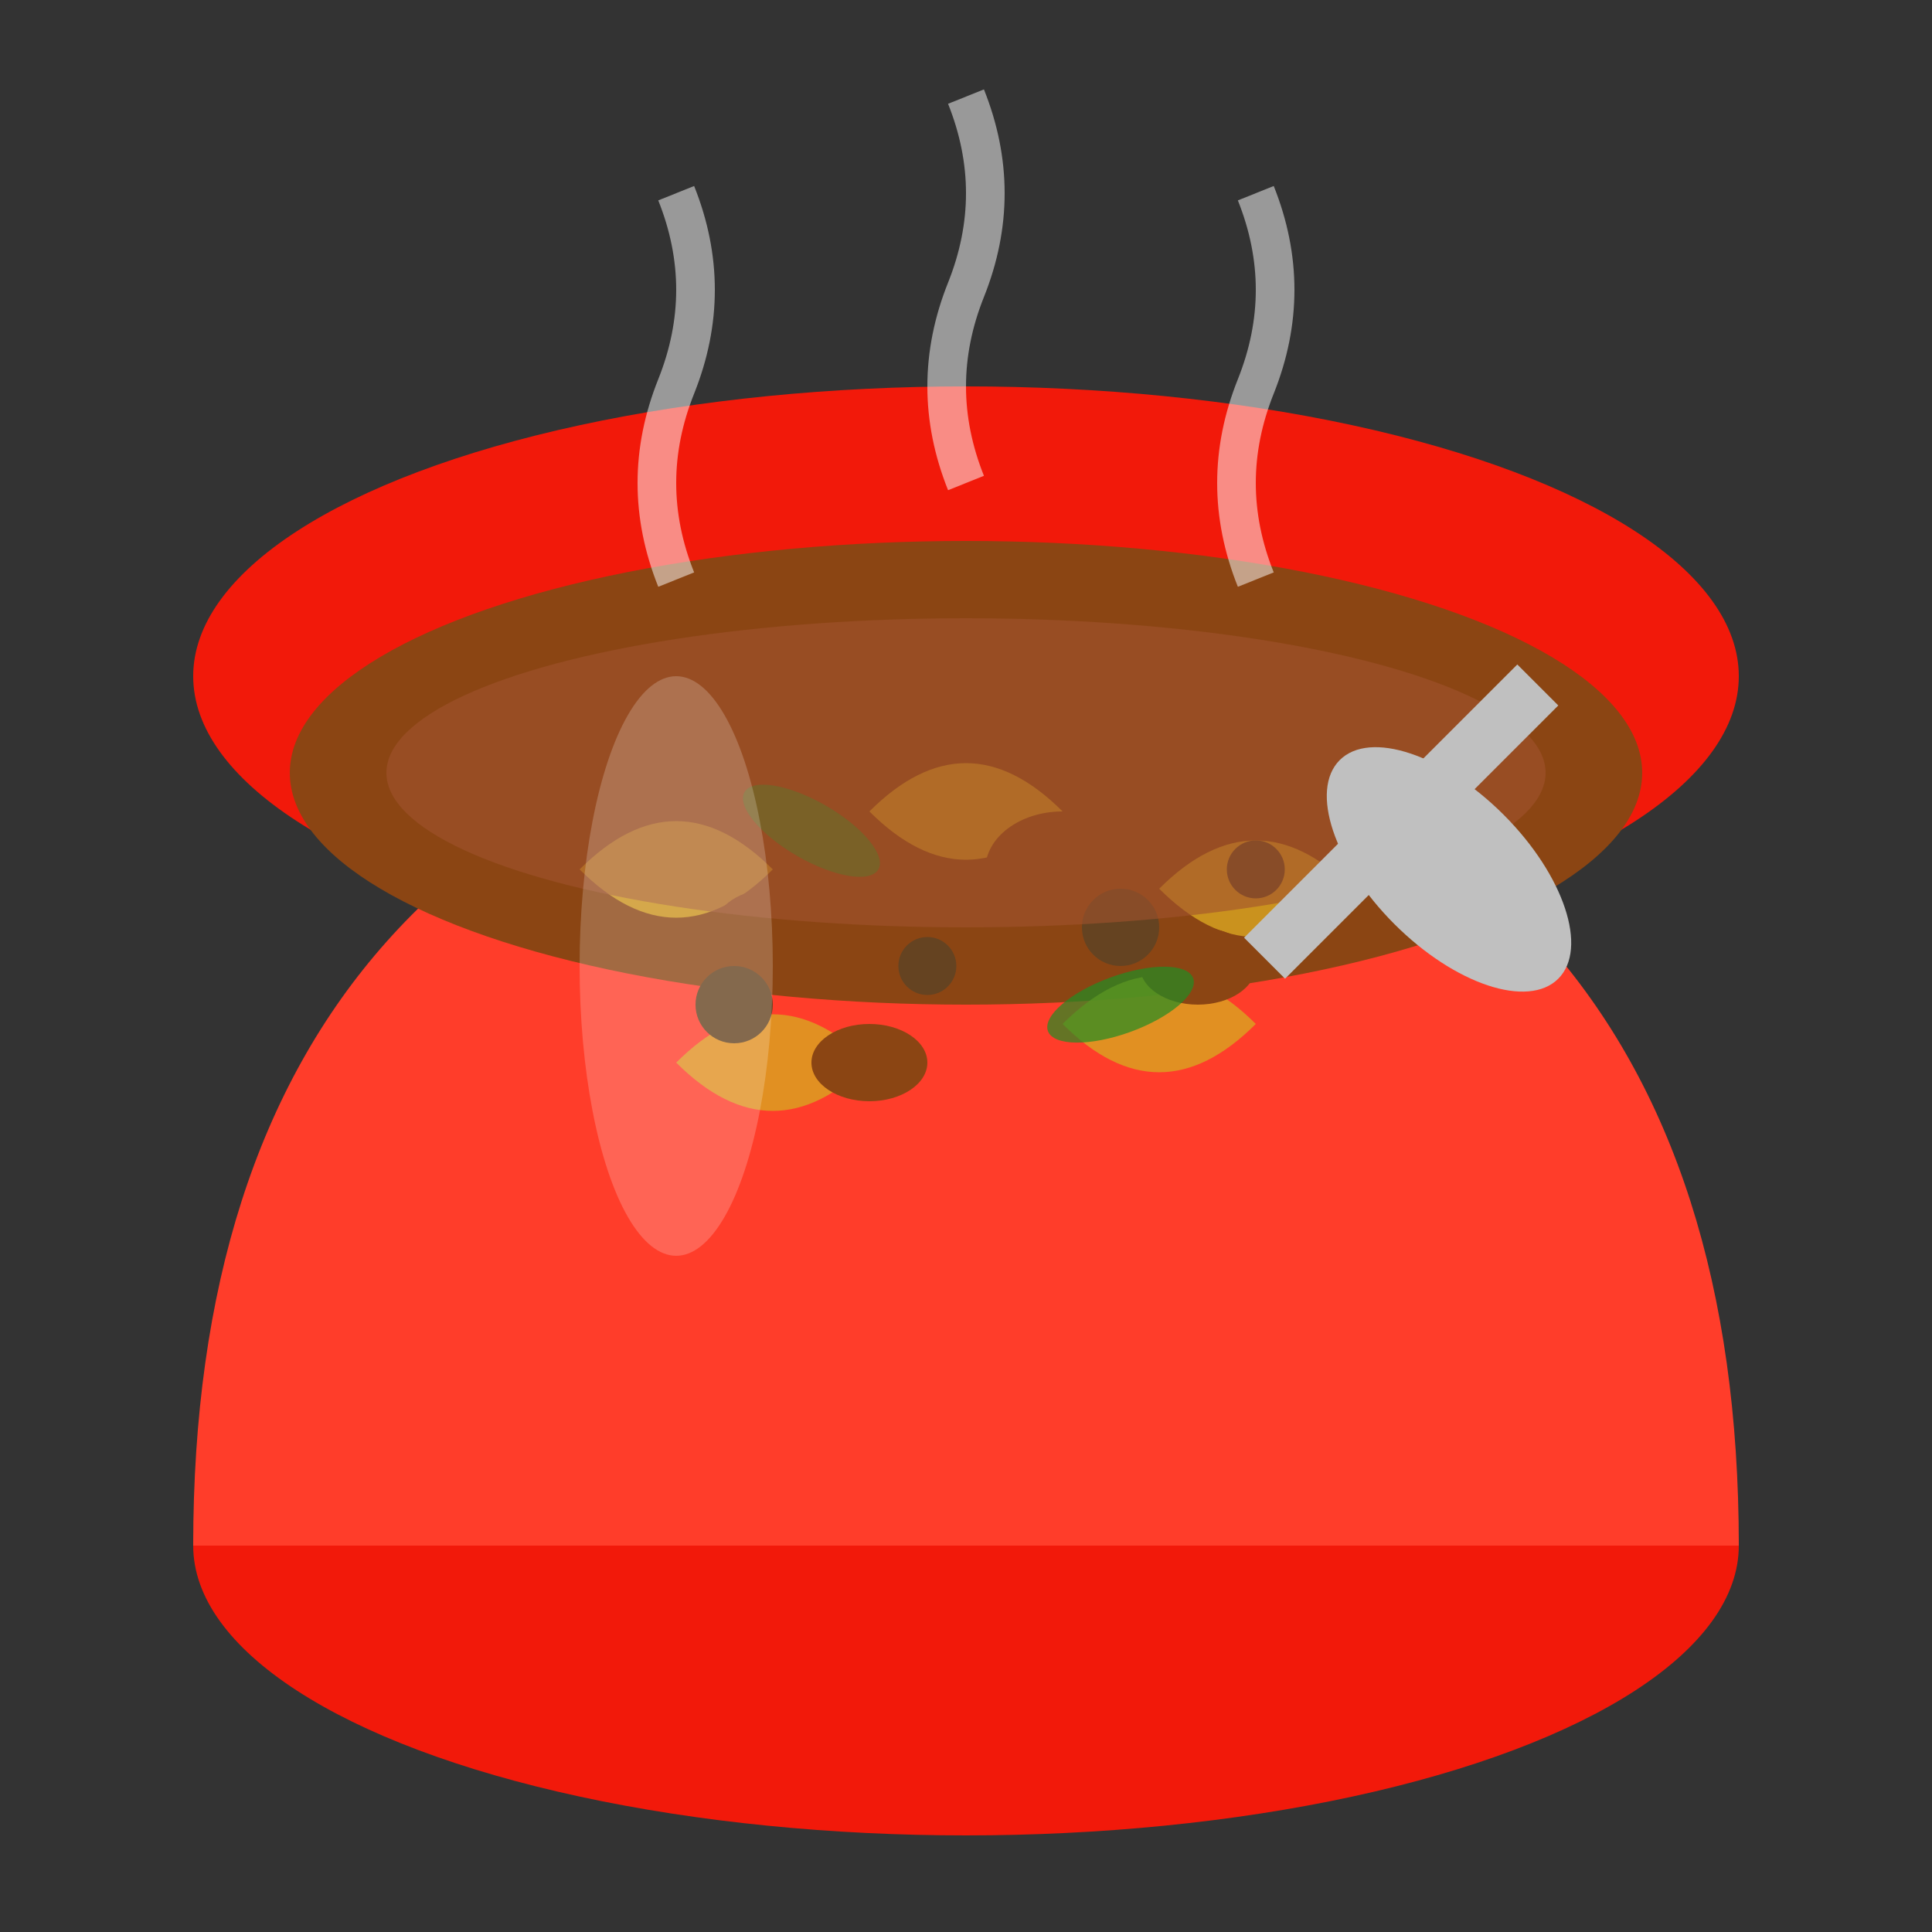 <svg width="100" height="100" viewBox="0 0 100 100" fill="none" xmlns="http://www.w3.org/2000/svg">
  <rect x="0" y="0" width="100" height="100" fill="#333333" stroke="none"/>
  <!-- Bowl -->
  <ellipse cx="50" cy="80" rx="40" ry="15" fill="#f2190a"/>
  <path d="M10 80 Q10 40 50 35 Q90 40 90 80" fill="#ff3d2a"/>
  <ellipse cx="50" cy="35" rx="40" ry="15" fill="#f2190a"/>
  
  <!-- Bigos content -->
  <ellipse cx="50" cy="40" rx="35" ry="12" fill="#8B4513"/>
  
  <!-- Sauerkraut pieces -->
  <g fill="#DAA520" opacity="0.8">
    <path d="M30 45 Q35 40 40 45 Q35 50 30 45"/>
    <path d="M45 42 Q50 37 55 42 Q50 47 45 42"/>
    <path d="M60 46 Q65 41 70 46 Q65 51 60 46"/>
    <path d="M35 55 Q40 50 45 55 Q40 60 35 55"/>
    <path d="M55 53 Q60 48 65 53 Q60 58 55 53"/>
  </g>
  
  <!-- Meat pieces -->
  <g fill="#8B4513">
    <ellipse cx="40" cy="48" rx="3" ry="2"/>
    <ellipse cx="55" cy="45" rx="4" ry="3"/>
    <ellipse cx="45" cy="55" rx="3" ry="2"/>
    <ellipse cx="62" cy="50" rx="3" ry="2"/>
  </g>
  
  <!-- Mushroom pieces -->
  <g fill="#654321">
    <circle cx="38" cy="52" r="2"/>
    <circle cx="58" cy="48" r="2"/>
    <circle cx="48" cy="50" r="1.5"/>
    <circle cx="65" cy="45" r="1.5"/>
  </g>
  
  <!-- Bay leaves -->
  <g fill="#228B22" opacity="0.7">
    <ellipse cx="42" cy="43" rx="4" ry="1.5" transform="rotate(30 42 43)"/>
    <ellipse cx="58" cy="52" rx="4" ry="1.5" transform="rotate(-20 58 52)"/>
  </g>
  
  <!-- Surface liquid -->
  <ellipse cx="50" cy="40" rx="30" ry="8" fill="#A0522D" opacity="0.6"/>
  
  <!-- Steam -->
  <g opacity="0.5">
    <path d="M35 30 Q33 25 35 20 Q37 15 35 10" stroke="white" stroke-width="2" fill="none"/>
    <path d="M50 25 Q48 20 50 15 Q52 10 50 5" stroke="white" stroke-width="2" fill="none"/>
    <path d="M65 30 Q63 25 65 20 Q67 15 65 10" stroke="white" stroke-width="2" fill="none"/>
  </g>
  
  <!-- Bowl highlight -->
  <ellipse cx="35" cy="50" rx="5" ry="15" fill="white" opacity="0.2"/>
  
  <!-- Spoon -->
  <ellipse cx="75" cy="45" rx="8" ry="4" fill="#C0C0C0" transform="rotate(45 75 45)"/>
  <rect x="70" y="35" width="3" height="20" fill="#C0C0C0" transform="rotate(45 75 45)"/>
</svg>
